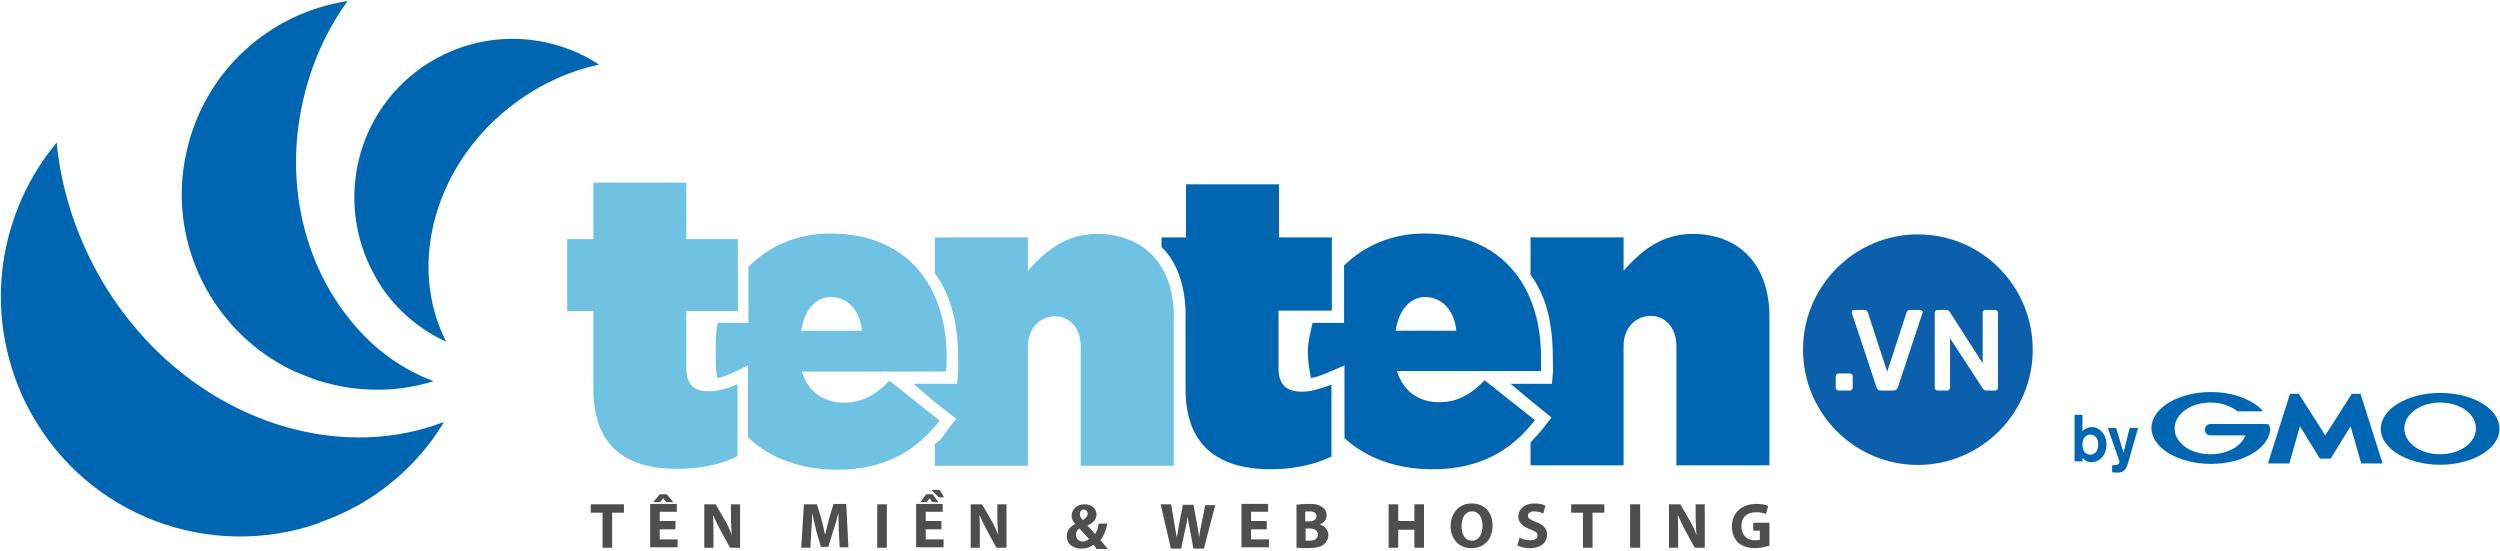 <?xml version="1.0" encoding="UTF-8"?>
<svg xmlns="http://www.w3.org/2000/svg" xmlns:xlink="http://www.w3.org/1999/xlink" width="236px" height="52px" viewBox="0 0 237 52" version="1.1">
<g id="surface1">
<path style=" stroke:none;fill-rule:nonzero;fill:rgb(43.922%,76.078%,88.627%);fill-opacity:1;" d="M 56.25 36.73 L 56.25 29.375 L 53.766 29.375 L 53.766 22.562 L 56.25 22.562 L 56.25 17.203 L 65.07 17.203 L 65.07 22.562 L 69.953 22.562 L 69.953 29.375 L 65.07 29.375 L 65.07 34.777 C 65.07 36.398 65.816 36.98 67.223 36.98 C 68.051 36.98 68.961 36.73 69.914 36.316 L 69.914 43.129 C 68.504 43.879 66.395 44.336 64.281 44.336 C 59.023 44.375 56.25 41.926 56.25 36.73 Z M 56.25 36.73 "/>
<path style=" stroke:none;fill-rule:nonzero;fill:rgb(0%,40%,69.804%);fill-opacity:1;" d="M 126.258 29.336 L 126.258 22.395 L 121.25 22.395 L 121.25 17.367 L 112.43 17.367 L 112.43 22.395 L 110.113 22.395 L 110.113 23.309 C 111.645 24.766 112.309 27.051 112.391 29.336 L 112.391 36.773 C 112.391 41.965 115.289 44.375 120.504 44.375 C 122.656 44.375 124.688 43.918 126.219 43.172 L 126.219 36.355 C 125.059 36.773 124.27 37.023 123.445 37.023 C 122.035 37.023 121.207 36.441 121.207 34.82 L 121.207 29.336 Z M 126.258 29.336 "/>
<path style=" stroke:none;fill-rule:nonzero;fill:rgb(43.922%,76.078%,88.627%);fill-opacity:1;" d="M 103.984 22.062 C 101.004 22.062 99.016 23.77 97.445 25.555 L 97.445 22.398 L 88.625 22.398 L 88.625 25.805 C 90.156 27.883 90.82 30.582 90.82 33.738 C 90.82 34.238 90.859 34.82 90.82 35.234 L 90.738 36.273 L 86.598 36.273 L 88.625 38.02 L 90.656 39.598 L 89.91 40.512 C 89.496 41.055 89.371 41.512 88.625 41.969 L 88.625 44.047 L 97.445 44.047 L 97.445 32.742 C 97.445 30.914 98.688 29.875 100.012 29.875 C 101.336 29.875 102.453 30.914 102.453 32.742 L 102.453 44.047 L 111.273 44.047 L 111.273 29.918 C 111.312 25.055 108.457 22.062 103.984 22.062 Z M 103.984 22.062 "/>
<path style=" stroke:none;fill-rule:nonzero;fill:rgb(43.922%,76.078%,88.627%);fill-opacity:1;" d="M 89.746 33.738 C 89.746 27.258 86.227 22.023 78.691 22.023 C 75.586 22.023 72.895 23.227 70.949 25.18 L 70.949 30.5 L 68.051 30.5 C 67.844 31.371 67.844 32.328 67.844 33.281 L 67.844 33.367 C 67.844 34.199 67.844 34.988 68.008 35.734 C 68.465 35.652 68.879 35.484 69.375 35.277 L 70.906 34.531 L 70.906 41.344 C 72.938 43.297 75.875 44.418 79.395 44.418 C 83.988 44.418 86.969 42.508 89.082 39.766 L 84.32 35.984 C 82.914 37.438 81.59 38.062 80.016 38.062 C 78.109 38.062 76.621 37.062 76 35.109 L 89.66 35.109 C 89.746 34.738 89.746 34.199 89.746 33.738 Z M 75.957 31.246 C 76.246 29.336 77.281 28.047 78.773 28.047 C 80.348 28.047 81.547 29.336 81.711 31.246 Z M 75.957 31.246 "/>
<path style=" stroke:none;fill-rule:nonzero;fill:rgb(0%,40%,69.804%);fill-opacity:1;" d="M 146.09 33.738 C 146.09 27.258 142.57 22.023 135.035 22.023 C 131.973 22.023 129.32 23.188 127.418 25.055 L 127.418 30.5 L 124.438 30.5 C 124.23 31.371 123.98 32.328 123.98 33.281 L 123.98 33.367 C 123.98 34.199 124.148 34.988 124.27 35.734 C 124.727 35.652 125.223 35.484 125.719 35.277 L 127.457 34.531 L 127.457 41.426 C 129.488 43.297 132.387 44.379 135.82 44.379 C 140.418 44.379 143.398 42.465 145.508 39.723 L 140.75 35.941 C 139.34 37.398 138.016 38.02 136.441 38.02 C 134.539 38.02 133.047 37.023 132.426 35.07 L 146.09 35.07 C 146.09 34.738 146.09 34.199 146.09 33.738 Z M 132.301 31.246 C 132.594 29.336 133.629 28.047 135.117 28.047 C 136.691 28.047 137.891 29.336 138.059 31.246 Z M 132.301 31.246 "/>
<path style=" stroke:none;fill-rule:nonzero;fill:rgb(0%,40%,69.804%);fill-opacity:1;" d="M 160.453 22.062 C 157.473 22.062 155.488 23.77 153.914 25.555 L 153.914 22.398 L 145.094 22.398 L 145.094 25.93 C 146.629 28.008 147.207 30.664 147.207 33.824 C 147.207 34.32 147.25 34.777 147.207 35.32 L 147.125 36.273 L 143.191 36.273 L 145.094 37.855 L 147.082 39.473 L 146.336 40.43 C 145.965 40.93 145.469 41.387 145.094 41.844 L 145.094 44.004 L 153.914 44.004 L 153.914 32.703 C 153.914 30.875 155.156 29.836 156.48 29.836 C 157.805 29.836 158.922 30.875 158.922 32.703 L 158.922 44.004 L 167.742 44.004 L 167.742 29.875 C 167.742 25.055 164.926 22.062 160.453 22.062 Z M 160.453 22.062 "/>
<path style=" stroke:none;fill-rule:nonzero;fill:rgb(0%,40%,69.804%);fill-opacity:1;" d="M 56.75 5.984 C 51.945 2.867 45.613 2.699 40.562 5.902 C 40.312 6.066 40.023 6.234 39.773 6.441 C 33.812 10.762 31.992 18.656 35.055 25.098 C 35.18 25.348 35.305 25.598 35.43 25.844 C 35.512 25.969 35.551 26.094 35.633 26.219 C 35.676 26.301 35.758 26.387 35.801 26.512 C 36.008 26.844 36.215 27.176 36.422 27.465 C 37.996 29.625 40.023 31.246 42.301 32.285 C 38.531 24.93 41.266 15.168 48.965 9.559 C 51.41 7.77 54.059 6.605 56.75 6.023 C 56.75 5.984 56.75 5.984 56.75 5.984 Z M 56.75 5.984 "/>
<path style=" stroke:none;fill-rule:nonzero;fill:rgb(0%,40%,69.804%);fill-opacity:1;" d="M 32.863 29.793 C 28.805 24.559 27.023 17.16 28.68 9.641 C 29.465 6.023 30.957 2.742 32.945 0 L 32.902 0 C 25.574 1.121 19.363 6.605 17.668 14.336 C 15.887 22.355 19.656 30.332 26.363 34.281 C 27.066 34.695 27.77 35.07 28.555 35.359 C 28.844 35.484 29.176 35.609 29.508 35.734 C 29.672 35.777 29.84 35.859 30.047 35.941 C 30.625 36.109 31.207 36.273 31.785 36.398 C 34.973 37.105 38.203 36.938 41.102 36.023 C 37.746 34.777 34.973 32.578 32.863 29.793 Z M 32.863 29.793 "/>
<path style=" stroke:none;fill-rule:nonzero;fill:rgb(0%,40%,69.804%);fill-opacity:1;" d="M 19.031 36.566 C 15.184 33.949 11.789 30.332 9.262 25.805 C 7.07 21.816 5.785 17.617 5.371 13.422 L 5.328 13.461 C 1.023 18.656 -0.797 25.598 0.484 32.242 C 0.941 34.613 1.727 36.898 2.969 39.102 C 8.395 48.863 19.902 53.02 30.086 49.531 C 30.129 49.488 30.211 49.488 30.254 49.445 C 30.789 49.238 31.328 49.031 31.867 48.824 C 31.949 48.781 32.031 48.738 32.117 48.699 C 32.695 48.449 33.234 48.16 33.812 47.867 C 37.332 45.914 40.148 43.129 42.094 39.891 C 34.559 42.758 26.031 41.301 19.031 36.566 Z M 19.031 36.566 "/>
<path style=" stroke:none;fill-rule:nonzero;fill:rgb(30.588%,30.588%,30.588%);fill-opacity:1;" d="M 57.121 48.492 L 56.004 48.492 L 56.004 47.699 L 59.148 47.699 L 59.148 48.492 L 58.031 48.492 L 58.031 51.816 L 57.121 51.816 Z M 57.121 48.492 "/>
<path style=" stroke:none;fill-rule:nonzero;fill:rgb(30.588%,30.588%,30.588%);fill-opacity:1;" d="M 64.035 50.07 L 62.543 50.07 L 62.543 51.023 L 64.242 51.023 L 64.242 51.773 L 61.633 51.773 L 61.633 47.66 L 64.16 47.66 L 64.16 48.406 L 62.543 48.406 L 62.543 49.281 L 64.035 49.281 Z M 63.207 46.746 L 63.828 47.492 L 63.164 47.492 L 62.875 47.121 L 62.586 47.492 L 61.922 47.492 L 62.543 46.746 Z M 63.207 46.746 "/>
<path style=" stroke:none;fill-rule:nonzero;fill:rgb(30.588%,30.588%,30.588%);fill-opacity:1;" d="M 66.766 51.816 L 66.766 47.699 L 67.844 47.699 L 68.711 49.195 C 68.961 49.613 69.211 50.152 69.375 50.609 C 69.332 50.07 69.293 49.527 69.293 48.906 L 69.293 47.699 L 70.16 47.699 L 70.16 51.816 L 69.211 51.816 L 68.34 50.234 C 68.09 49.777 67.844 49.281 67.637 48.781 L 67.594 48.781 C 67.637 49.32 67.637 49.902 67.637 50.566 L 67.637 51.816 Z M 66.766 51.816 "/>
<path style=" stroke:none;fill-rule:nonzero;fill:rgb(30.588%,30.588%,30.588%);fill-opacity:1;" d="M 79.52 50.234 C 79.52 49.738 79.477 49.156 79.477 48.531 C 79.352 49.074 79.188 49.652 79.02 50.109 L 78.523 51.73 L 77.82 51.73 L 77.367 50.152 C 77.242 49.652 77.117 49.074 76.992 48.531 C 76.992 49.074 76.953 49.738 76.91 50.234 L 76.828 51.816 L 75.957 51.816 L 76.207 47.703 L 77.449 47.703 L 77.863 49.074 C 77.988 49.527 78.109 50.07 78.195 50.527 L 78.234 50.527 C 78.359 50.07 78.484 49.488 78.605 49.031 L 79.02 47.66 L 80.223 47.66 L 80.43 51.773 L 79.602 51.773 Z M 79.52 50.234 "/>
<path style=" stroke:none;fill-rule:nonzero;fill:rgb(30.588%,30.588%,30.588%);fill-opacity:1;" d="M 84.074 47.699 L 84.074 51.816 L 83.16 51.816 L 83.16 47.699 Z M 84.074 47.699 "/>
<path style=" stroke:none;fill-rule:nonzero;fill:rgb(30.588%,30.588%,30.588%);fill-opacity:1;" d="M 89.246 50.07 L 87.758 50.07 L 87.758 51.023 L 89.453 51.023 L 89.453 51.773 L 86.848 51.773 L 86.848 47.66 L 89.371 47.66 L 89.371 48.406 L 87.758 48.406 L 87.758 49.281 L 89.246 49.281 Z M 88.418 46.746 L 88.957 47.492 L 88.379 47.492 L 88.129 47.121 L 87.84 47.492 L 87.262 47.492 L 87.797 46.746 Z M 89.082 46.328 L 89.496 47.035 L 89 47.035 L 88.297 46.328 Z M 89.082 46.328 "/>
<path style=" stroke:none;fill-rule:nonzero;fill:rgb(30.588%,30.588%,30.588%);fill-opacity:1;" d="M 92.02 51.816 L 92.02 47.699 L 93.098 47.699 L 93.965 49.195 C 94.215 49.613 94.465 50.152 94.629 50.609 C 94.59 50.07 94.547 49.527 94.547 48.906 L 94.547 47.699 L 95.414 47.699 L 95.414 51.816 L 94.465 51.816 L 93.594 50.234 C 93.348 49.777 93.098 49.281 92.891 48.781 L 92.848 48.781 C 92.891 49.32 92.891 49.902 92.891 50.566 L 92.891 51.816 Z M 92.02 51.816 "/>
<path style=" stroke:none;fill-rule:nonzero;fill:rgb(30.588%,30.588%,30.588%);fill-opacity:1;" d="M 103.902 51.816 C 103.82 51.73 103.738 51.648 103.656 51.523 C 103.406 51.73 103.035 51.898 102.535 51.898 C 101.543 51.898 101.129 51.316 101.129 50.734 C 101.129 50.195 101.418 49.82 101.918 49.57 C 101.75 49.363 101.586 49.074 101.586 48.781 C 101.586 48.281 102 47.699 102.828 47.699 C 103.449 47.699 103.945 48.074 103.945 48.656 C 103.945 49.074 103.695 49.445 103.117 49.695 L 103.117 49.738 C 103.363 49.984 103.613 50.32 103.82 50.527 C 103.984 50.277 104.109 49.902 104.152 49.527 L 104.98 49.527 C 104.855 50.152 104.648 50.691 104.316 51.109 C 104.566 51.359 104.773 51.648 105.02 51.938 L 103.902 51.938 Z M 103.242 50.984 C 102.992 50.734 102.66 50.359 102.328 49.984 C 102.164 50.109 102 50.277 102 50.566 C 102 50.941 102.246 51.234 102.703 51.234 C 102.91 51.191 103.117 51.109 103.242 50.984 Z M 102.742 48.199 C 102.496 48.199 102.371 48.406 102.371 48.613 C 102.371 48.824 102.453 48.988 102.66 49.195 C 102.949 48.988 103.117 48.824 103.117 48.574 C 103.117 48.406 102.992 48.199 102.742 48.199 Z M 102.742 48.199 "/>
<path style=" stroke:none;fill-rule:nonzero;fill:rgb(30.588%,30.588%,30.588%);fill-opacity:1;" d="M 110.98 51.816 L 110.031 47.699 L 111.023 47.699 L 111.312 49.406 C 111.395 49.902 111.48 50.445 111.562 50.859 C 111.645 50.402 111.727 49.902 111.809 49.406 L 112.141 47.742 L 113.137 47.742 L 113.465 49.488 C 113.551 49.984 113.633 50.402 113.672 50.859 C 113.715 50.402 113.84 49.902 113.922 49.445 L 114.254 47.785 L 115.203 47.785 L 114.129 51.898 L 113.137 51.898 L 112.805 50.109 C 112.723 49.695 112.637 49.32 112.598 48.824 C 112.516 49.281 112.473 49.695 112.348 50.109 L 111.977 51.898 L 110.98 51.898 Z M 110.98 51.816 "/>
<path style=" stroke:none;fill-rule:nonzero;fill:rgb(30.588%,30.588%,30.588%);fill-opacity:1;" d="M 120.09 50.07 L 118.602 50.07 L 118.602 51.023 L 120.297 51.023 L 120.297 51.773 L 117.688 51.773 L 117.688 47.66 L 120.215 47.66 L 120.215 48.406 L 118.602 48.406 L 118.602 49.281 L 120.09 49.281 Z M 120.09 50.07 "/>
<path style=" stroke:none;fill-rule:nonzero;fill:rgb(30.588%,30.588%,30.588%);fill-opacity:1;" d="M 122.863 47.742 C 123.113 47.703 123.609 47.66 124.066 47.66 C 124.645 47.66 124.977 47.703 125.266 47.91 C 125.555 48.074 125.762 48.324 125.762 48.738 C 125.762 49.113 125.555 49.445 125.102 49.613 C 125.555 49.738 125.93 50.109 125.93 50.609 C 125.93 50.984 125.762 51.273 125.516 51.484 C 125.223 51.73 124.727 51.855 123.898 51.855 C 123.445 51.855 123.113 51.816 122.906 51.816 L 122.906 47.742 Z M 123.773 49.32 L 124.066 49.32 C 124.562 49.32 124.809 49.113 124.809 48.824 C 124.809 48.531 124.562 48.367 124.148 48.367 C 123.941 48.367 123.816 48.367 123.734 48.406 L 123.734 49.32 Z M 123.773 51.148 C 123.859 51.148 123.98 51.148 124.148 51.148 C 124.562 51.148 124.934 50.984 124.934 50.57 C 124.934 50.152 124.562 49.988 124.105 49.988 L 123.773 49.988 Z M 123.773 51.148 "/>
<path style=" stroke:none;fill-rule:nonzero;fill:rgb(30.588%,30.588%,30.588%);fill-opacity:1;" d="M 132.551 47.699 L 132.551 49.281 L 134.082 49.281 L 134.082 47.699 L 134.996 47.699 L 134.996 51.816 L 134.082 51.816 L 134.082 50.109 L 132.551 50.109 L 132.551 51.816 L 131.641 51.816 L 131.641 47.699 Z M 132.551 47.699 "/>
<path style=" stroke:none;fill-rule:nonzero;fill:rgb(30.588%,30.588%,30.588%);fill-opacity:1;" d="M 141.496 49.695 C 141.496 51.066 140.668 51.855 139.465 51.855 C 138.266 51.855 137.52 50.941 137.52 49.777 C 137.52 48.531 138.309 47.617 139.508 47.617 C 140.832 47.617 141.496 48.574 141.496 49.695 Z M 138.555 49.777 C 138.555 50.609 138.926 51.148 139.551 51.148 C 140.168 51.148 140.543 50.566 140.543 49.738 C 140.543 48.988 140.211 48.367 139.551 48.367 C 138.926 48.367 138.555 48.949 138.555 49.777 Z M 138.555 49.777 "/>
<path style=" stroke:none;fill-rule:nonzero;fill:rgb(30.588%,30.588%,30.588%);fill-opacity:1;" d="M 144.059 50.859 C 144.309 50.984 144.684 51.109 145.094 51.109 C 145.508 51.109 145.758 50.941 145.758 50.652 C 145.758 50.402 145.551 50.234 145.055 50.07 C 144.391 49.82 143.938 49.445 143.938 48.863 C 143.938 48.16 144.516 47.617 145.469 47.617 C 145.922 47.617 146.254 47.703 146.504 47.828 L 146.297 48.574 C 146.129 48.492 145.84 48.367 145.426 48.367 C 145.012 48.367 144.848 48.574 144.848 48.781 C 144.848 49.031 145.055 49.156 145.594 49.363 C 146.297 49.613 146.668 50.027 146.668 50.566 C 146.668 51.273 146.129 51.855 145.012 51.855 C 144.559 51.855 144.102 51.73 143.852 51.605 Z M 144.059 50.859 "/>
<path style=" stroke:none;fill-rule:nonzero;fill:rgb(30.588%,30.588%,30.588%);fill-opacity:1;" d="M 150.062 48.492 L 148.945 48.492 L 148.945 47.699 L 152.09 47.699 L 152.09 48.492 L 150.973 48.492 L 150.973 51.816 L 150.062 51.816 Z M 150.062 48.492 "/>
<path style=" stroke:none;fill-rule:nonzero;fill:rgb(30.588%,30.588%,30.588%);fill-opacity:1;" d="M 155.488 47.699 L 155.488 51.816 L 154.535 51.816 L 154.535 47.699 Z M 155.488 47.699 "/>
<path style=" stroke:none;fill-rule:nonzero;fill:rgb(30.588%,30.588%,30.588%);fill-opacity:1;" d="M 158.219 51.816 L 158.219 47.699 L 159.297 47.699 L 160.164 49.195 C 160.414 49.613 160.664 50.152 160.828 50.609 C 160.789 50.07 160.746 49.527 160.746 48.906 L 160.746 47.699 L 161.613 47.699 L 161.613 51.816 L 160.664 51.816 L 159.793 50.234 C 159.547 49.777 159.297 49.281 159.09 48.781 L 159.047 48.781 C 159.09 49.32 159.09 49.902 159.09 50.566 L 159.09 51.816 Z M 158.219 51.816 "/>
<path style=" stroke:none;fill-rule:nonzero;fill:rgb(30.588%,30.588%,30.588%);fill-opacity:1;" d="M 167.781 51.605 C 167.492 51.691 166.953 51.855 166.418 51.855 C 165.672 51.855 165.133 51.648 164.762 51.316 C 164.387 50.941 164.18 50.402 164.18 49.82 C 164.18 48.449 165.176 47.66 166.5 47.66 C 167.039 47.66 167.449 47.742 167.617 47.867 L 167.41 48.617 C 167.203 48.531 166.914 48.449 166.457 48.449 C 165.672 48.449 165.09 48.863 165.09 49.777 C 165.09 50.652 165.629 51.109 166.375 51.109 C 166.582 51.109 166.746 51.066 166.832 51.066 L 166.832 50.195 L 166.207 50.195 L 166.207 49.445 L 167.742 49.445 L 167.742 51.605 Z M 167.781 51.605 "/>
<path style=" stroke:none;fill-rule:evenodd;fill:rgb(4.706%,37.255%,66.667%);fill-opacity:1;" d="M 181.812 43.965 C 187.816 43.965 192.703 39.062 192.703 33.035 C 192.703 27.012 187.859 22.109 181.812 22.109 C 175.812 22.109 170.926 27.012 170.926 33.035 C 170.926 39.062 175.812 43.965 181.812 43.965 Z M 183.492 36.832 C 183.543 36.883 183.605 36.91 183.676 36.91 L 184.59 36.91 C 184.668 36.91 184.734 36.883 184.785 36.832 C 184.836 36.781 184.863 36.719 184.863 36.648 L 184.863 31.953 L 187.98 36.734 C 188.004 36.75 188.035 36.781 188.082 36.832 C 188.125 36.883 188.195 36.91 188.297 36.91 L 189.145 36.91 C 189.219 36.91 189.281 36.883 189.332 36.832 C 189.383 36.781 189.406 36.715 189.406 36.637 L 189.406 29.543 C 189.406 29.461 189.383 29.398 189.332 29.348 C 189.281 29.297 189.215 29.27 189.133 29.27 L 188.223 29.27 C 188.141 29.27 188.078 29.297 188.027 29.348 C 187.98 29.398 187.961 29.461 187.961 29.543 L 187.961 34.332 L 184.828 29.445 C 184.816 29.422 184.781 29.391 184.73 29.348 C 184.688 29.297 184.617 29.27 184.516 29.27 L 183.676 29.27 C 183.605 29.27 183.543 29.297 183.492 29.348 C 183.441 29.398 183.414 29.461 183.414 29.543 L 183.414 36.648 C 183.414 36.719 183.441 36.781 183.492 36.832 Z M 178.309 36.91 C 178.191 36.91 178.102 36.879 178.035 36.82 C 177.973 36.762 177.926 36.691 177.895 36.602 L 175.566 29.598 C 175.555 29.559 175.547 29.527 175.547 29.5 C 175.547 29.434 175.566 29.379 175.613 29.336 C 175.656 29.293 175.711 29.27 175.773 29.27 L 176.73 29.27 C 176.832 29.27 176.91 29.297 176.961 29.355 C 177.02 29.406 177.055 29.457 177.07 29.508 L 178.906 35.129 L 180.742 29.508 C 180.758 29.457 180.789 29.406 180.84 29.355 C 180.898 29.297 180.98 29.27 181.082 29.27 L 182.035 29.27 C 182.094 29.27 182.145 29.293 182.188 29.336 C 182.242 29.379 182.266 29.434 182.266 29.5 C 182.266 29.527 182.258 29.559 182.242 29.598 L 179.918 36.602 C 179.887 36.691 179.84 36.762 179.777 36.82 C 179.711 36.879 179.621 36.91 179.504 36.91 Z M 174.102 36.832 C 174.156 36.883 174.215 36.91 174.289 36.91 L 175.375 36.91 C 175.449 36.91 175.508 36.883 175.559 36.832 C 175.609 36.781 175.637 36.719 175.637 36.648 L 175.637 35.566 C 175.637 35.484 175.609 35.422 175.559 35.371 C 175.508 35.32 175.449 35.293 175.375 35.293 L 174.289 35.293 C 174.215 35.293 174.156 35.32 174.102 35.371 C 174.055 35.422 174.027 35.484 174.027 35.566 L 174.027 36.648 C 174.027 36.719 174.055 36.781 174.102 36.832 Z M 174.102 36.832 "/>
<path style=" stroke:none;fill-rule:nonzero;fill:rgb(0%,40%,69.804%);fill-opacity:1;" d="M 198.906 42.039 C 198.906 42.457 198.703 42.996 198.164 42.996 C 198.121 42.996 197.582 42.996 197.461 42.414 C 197.418 42.332 197.418 42.207 197.418 42 C 197.418 41.336 197.832 41.086 198.164 41.086 C 198.535 41.086 198.949 41.418 198.906 42.039 Z M 196.672 39.215 L 196.672 43.621 L 197.418 43.621 L 197.418 43.289 C 197.582 43.496 197.875 43.703 198.289 43.703 C 199.031 43.703 199.695 43.039 199.695 42.039 C 199.695 41.043 199.031 40.379 198.328 40.379 C 197.996 40.379 197.668 40.504 197.418 40.754 L 197.418 39.215 Z M 196.672 39.215 "/>
<path style=" stroke:none;fill-rule:nonzero;fill:rgb(0%,40%,69.804%);fill-opacity:1;" d="M 202.676 40.504 L 201.891 43.246 L 201.723 43.828 C 201.516 44.492 201.27 44.699 200.688 44.699 C 200.441 44.699 200.316 44.66 200.234 44.66 L 200.234 43.992 C 200.316 43.992 200.359 43.992 200.441 43.992 C 200.48 43.992 200.648 43.992 200.773 43.91 C 200.855 43.871 200.938 43.703 200.938 43.66 L 199.82 40.461 L 200.605 40.461 L 201.309 42.789 L 201.891 40.461 L 202.676 40.461 Z M 202.676 40.504 "/>
<path style=" stroke:none;fill-rule:nonzero;fill:rgb(0%,40%,69.804%);fill-opacity:1;" d="M 220.438 43.371 L 220.891 43.371 C 220.934 43.371 220.934 43.371 220.973 43.328 L 222.836 40.293 L 223.832 43.785 C 223.832 43.828 223.871 43.828 223.871 43.828 L 225.816 43.828 C 225.859 43.828 225.859 43.828 225.859 43.785 L 223.789 37.262 C 223.789 37.219 223.75 37.219 223.75 37.219 L 223.004 37.219 C 222.961 37.219 222.961 37.219 222.922 37.262 L 220.438 41.168 L 217.953 37.262 C 217.953 37.262 217.91 37.219 217.871 37.219 L 217.125 37.219 C 217.082 37.219 217.082 37.219 217.082 37.262 L 215.012 43.785 C 215.012 43.828 215.012 43.828 215.055 43.828 L 217 43.828 C 217.043 43.828 217.043 43.828 217.043 43.785 L 218.035 40.293 L 219.898 43.328 C 219.898 43.328 219.938 43.371 219.98 43.371 Z M 220.438 43.371 "/>
<path style=" stroke:none;fill-rule:nonzero;fill:rgb(0%,40%,69.804%);fill-opacity:1;" d="M 215.094 40.129 C 215.094 40.086 215.094 40.086 215.094 40.129 L 214.805 40.086 L 209.547 40.086 C 209.258 40.086 209.012 40.336 209.012 40.629 C 209.012 40.918 209.258 41.168 209.547 41.168 L 212.859 41.168 C 212.488 42.207 211.121 42.953 209.547 42.953 C 207.645 42.953 206.152 41.875 206.152 40.504 C 206.152 39.133 207.684 38.051 209.547 38.051 C 210.582 38.051 211.496 38.383 212.113 38.883 C 212.113 38.883 212.113 38.883 212.156 38.883 L 214.434 38.883 C 214.477 38.883 214.477 38.883 214.477 38.84 C 214.477 38.84 214.477 38.84 214.477 38.801 C 213.523 37.762 211.66 37.055 209.59 37.055 C 206.484 37.055 203.957 38.59 203.957 40.461 C 203.957 42.332 206.484 43.867 209.59 43.867 C 212.695 43.867 215.219 42.332 215.219 40.461 C 215.137 40.379 215.137 40.254 215.094 40.129 Z M 215.094 40.129 "/>
<path style=" stroke:none;fill-rule:nonzero;fill:rgb(0%,40%,69.804%);fill-opacity:1;" d="M 231.324 37.137 C 228.219 37.137 225.695 38.676 225.695 40.543 C 225.695 42.414 228.219 43.949 231.324 43.949 C 234.43 43.949 236.953 42.414 236.953 40.543 C 236.953 38.633 234.43 37.137 231.324 37.137 Z M 231.324 42.953 C 229.422 42.953 227.93 41.875 227.93 40.504 C 227.93 39.133 229.461 38.051 231.324 38.051 C 233.227 38.051 234.719 39.133 234.719 40.504 C 234.719 41.875 233.188 42.953 231.324 42.953 Z M 231.324 42.953 "/>
</g>
</svg>

